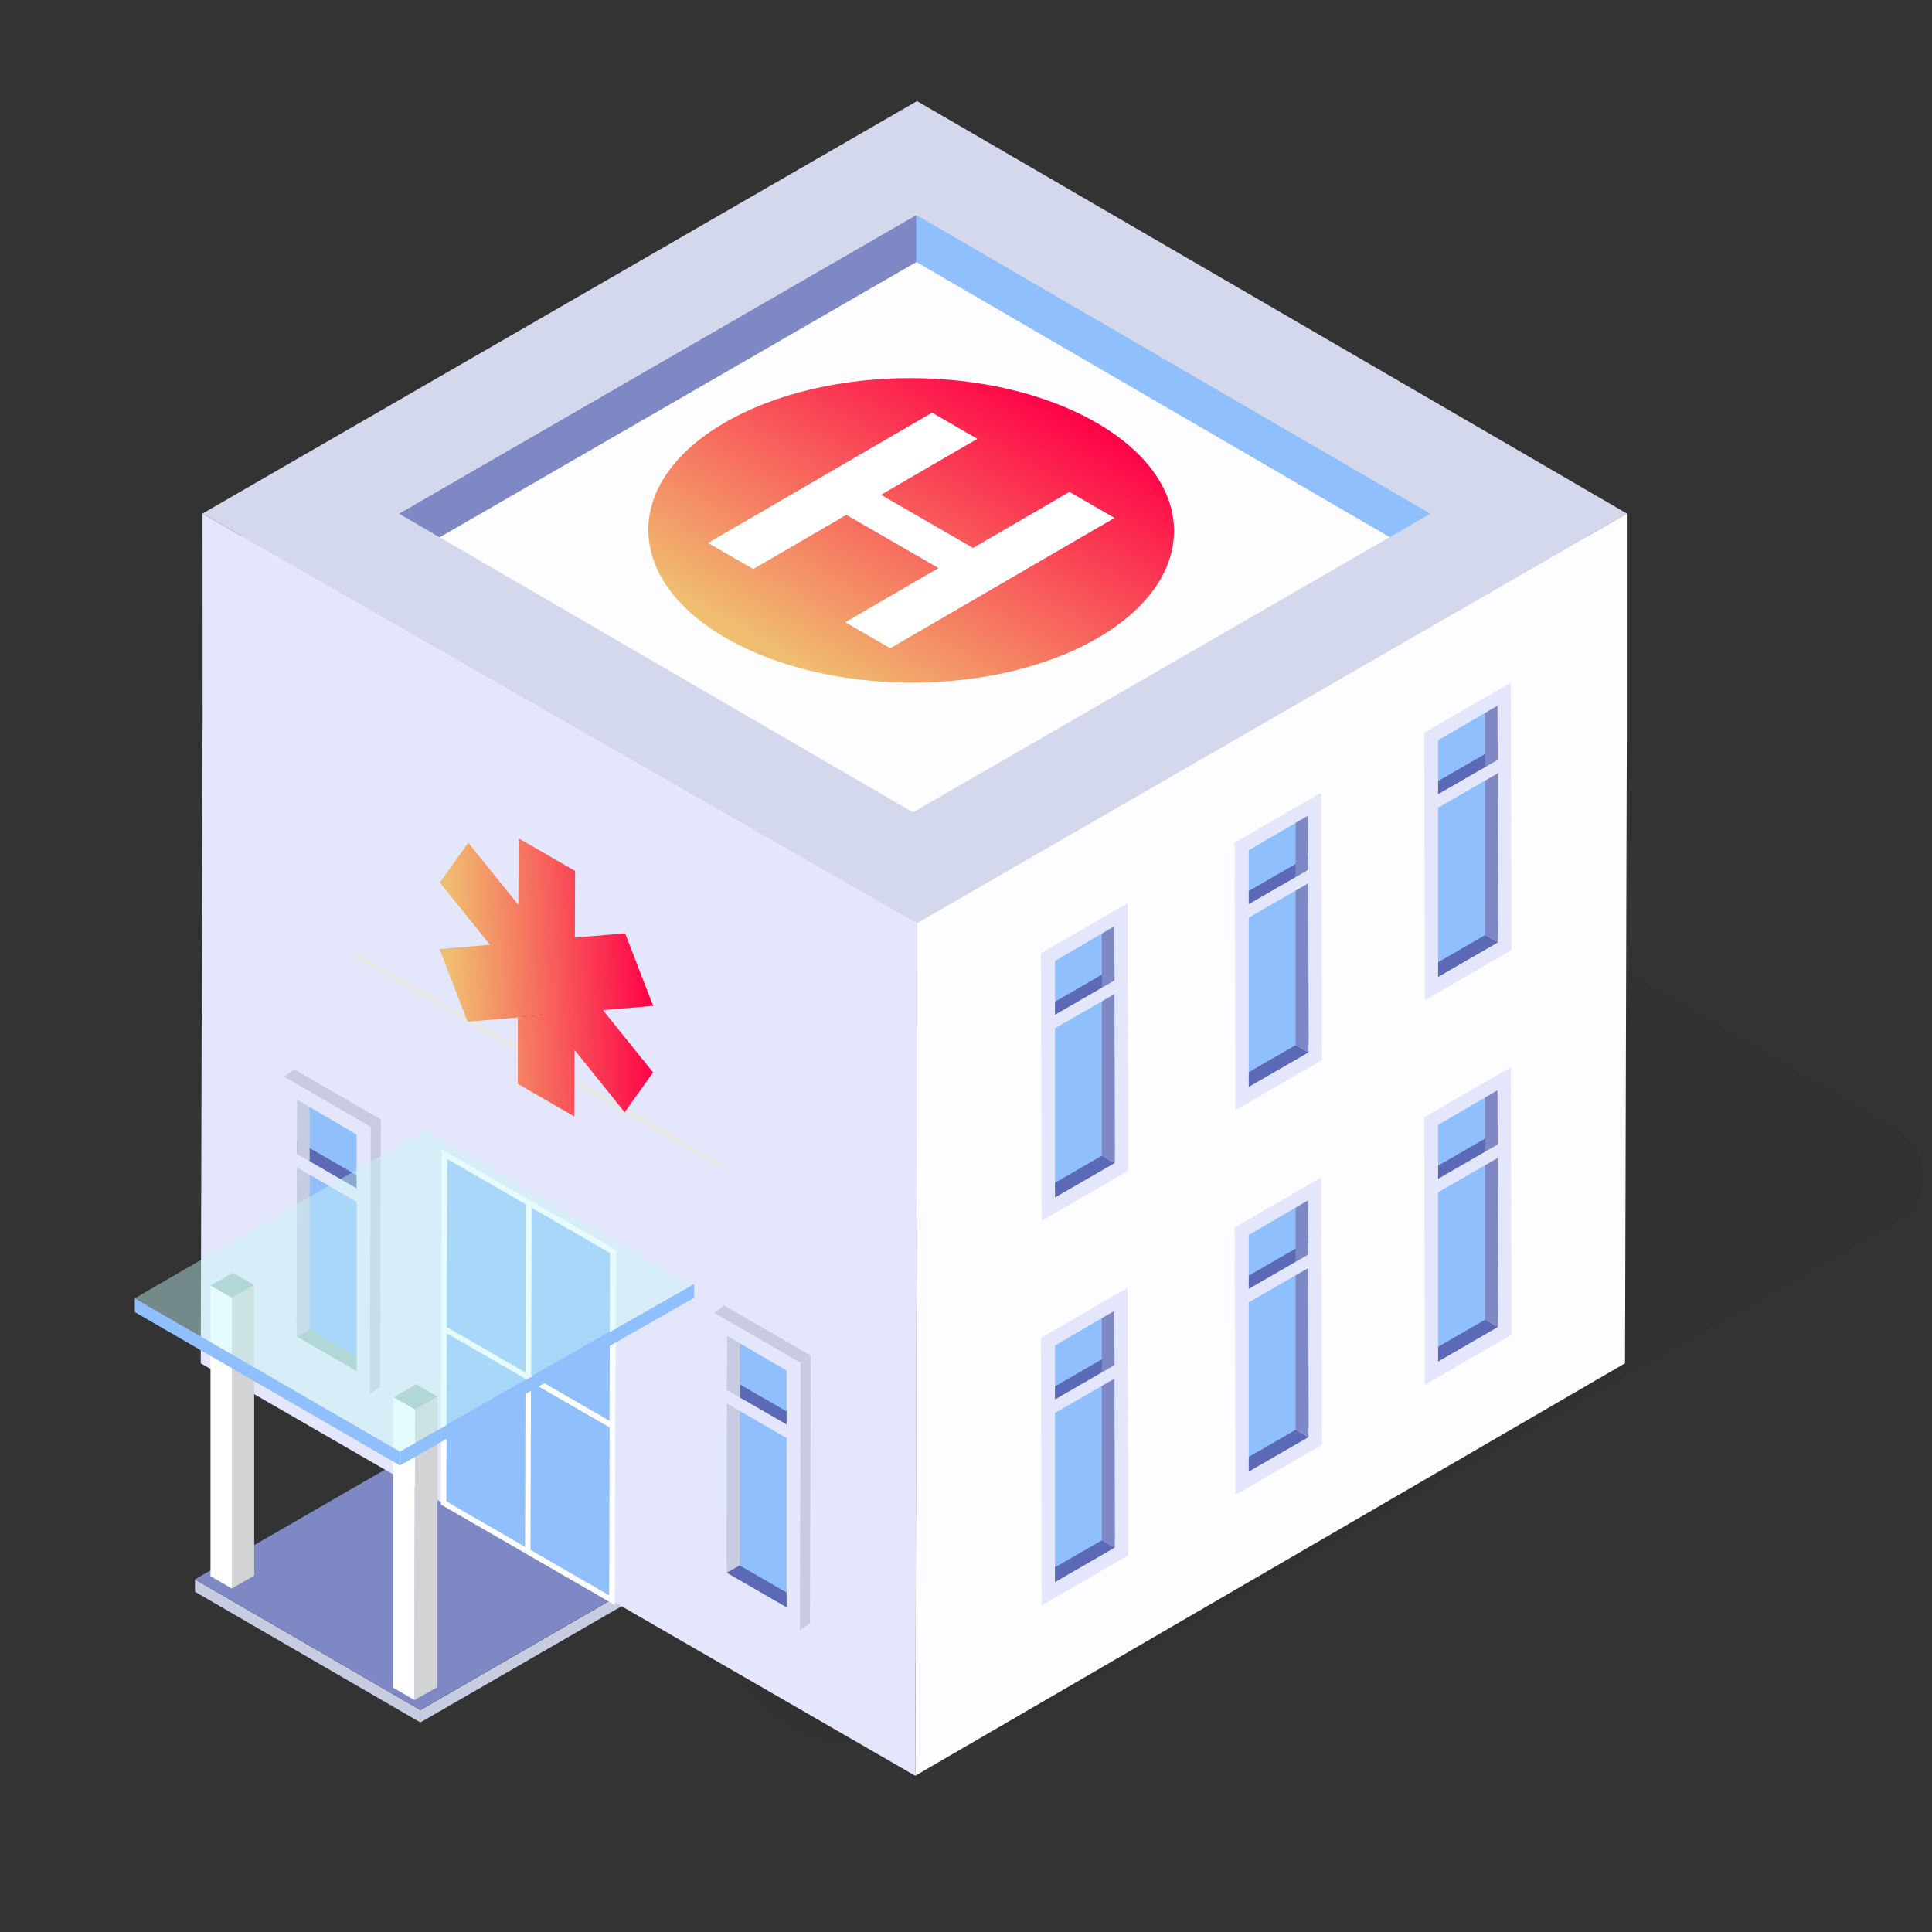 <?xml version="1.0" encoding="UTF-8"?> <svg xmlns="http://www.w3.org/2000/svg" xmlns:xlink="http://www.w3.org/1999/xlink" width="172" height="172" viewBox="0 0 172 172"><rect x="0" y="0" width="172" height="172" fill="#333333" stroke="none"/><defs><clipPath id="clip-path"><rect id="Rectangle_9873" data-name="Rectangle 9873" width="172" height="172" transform="translate(875 2599) rotate(-90)" fill="none" stroke="#707070" stroke-width="1"></rect></clipPath><linearGradient id="linear-gradient" x1="203.194" y1="0.5" x2="204.194" y2="0.5" gradientUnits="objectBoundingBox"><stop offset="0" stop-color="#90bffe"></stop><stop offset="1" stop-color="#68ccc9"></stop></linearGradient><linearGradient id="linear-gradient-2" x1="1337.862" y1="0.5" x2="1338.862" y2="0.5" xlink:href="#linear-gradient"></linearGradient><linearGradient id="linear-gradient-3" x1="1335.733" y1="0.5" x2="1336.733" y2="0.5" xlink:href="#linear-gradient"></linearGradient><linearGradient id="linear-gradient-4" x1="1337.849" y1="0.5" x2="1338.849" y2="0.5" xlink:href="#linear-gradient"></linearGradient><linearGradient id="linear-gradient-5" x1="1335.72" y1="0.5" x2="1336.72" y2="0.5" xlink:href="#linear-gradient"></linearGradient><linearGradient id="linear-gradient-6" x1="1459.477" y1="0.5" x2="1460.479" y2="0.5" xlink:href="#linear-gradient"></linearGradient><linearGradient id="linear-gradient-7" x1="1471.403" y1="0.5" x2="1472.403" y2="0.5" xlink:href="#linear-gradient"></linearGradient><linearGradient id="linear-gradient-8" x1="400.74" y1="0.5" x2="401.74" y2="0.5" xlink:href="#linear-gradient"></linearGradient><linearGradient id="linear-gradient-9" x1="359.071" y1="0.5" x2="360.071" y2="0.5" xlink:href="#linear-gradient"></linearGradient><linearGradient id="linear-gradient-10" x1="1" y1="0.5" x2="0.057" y2="0.555" gradientUnits="objectBoundingBox"><stop offset="0" stop-color="#ff0047"></stop><stop offset="1" stop-color="#f0be70"></stop></linearGradient><linearGradient id="linear-gradient-11" x1="1450.53" y1="0.5" x2="1451.53" y2="0.5" xlink:href="#linear-gradient"></linearGradient><linearGradient id="linear-gradient-12" x1="1450.53" y1="0.5" x2="1451.53" y2="0.5" xlink:href="#linear-gradient"></linearGradient><linearGradient id="linear-gradient-13" x1="1445.156" y1="0.5" x2="1446.156" y2="0.5" xlink:href="#linear-gradient"></linearGradient><linearGradient id="linear-gradient-14" x1="1445.156" y1="0.5" x2="1446.156" y2="0.5" xlink:href="#linear-gradient"></linearGradient><linearGradient id="linear-gradient-15" x1="1439.902" y1="0.5" x2="1440.904" y2="0.5" xlink:href="#linear-gradient"></linearGradient><linearGradient id="linear-gradient-16" x1="1439.902" y1="0.5" x2="1440.904" y2="0.5" xlink:href="#linear-gradient"></linearGradient><linearGradient id="linear-gradient-17" x1="0.65" y1="0" x2="0.022" y2="0.622" xlink:href="#linear-gradient-10"></linearGradient></defs><g id="icon-hospitals" transform="translate(-875 -2427)" clip-path="url(#clip-path)"><g id="Capa_2" transform="translate(887 2436)"><g id="Group_5540" opacity="0.04"><g id="Group_5539"><g id="Group_5538"><g id="Group_5537"><g id="Group_5536"><path id="Path_10725" d="M97.98,57.27l-57.6,66.37,14.57,17.91a12.884,12.884,0,0,0,10,4.75h6.2a13.826,13.826,0,0,0,6.91-1.84L156.8,99.81a4.767,4.767,0,0,0,.03-8.26L97.97,57.27Z"></path></g></g></g></g></g><g id="Group_5890"><g id="Group_5889"><path id="Path_11495" d="M25.42,143.24v1.1L5.36,132.71v-1.1Z" fill="#c7cce0"></path><path id="Path_11496" d="M58.75,124v1.1L25.43,144.34v-1.1L58.75,124Z" fill="#c7cce0"></path><path id="Path_11497" d="M38.68,112.36l20.06,11.63L25.42,143.23,5.36,131.6l33.32-19.24Z" fill="#7e88c5"></path><path id="Path_11498" d="M69.28,29.27l-.16,56.5,46.06,26.59.16-56.5Z" fill="#b8bbab"></path><path id="Path_11500" d="M69.58,82.46l-.16,56.5,45.76-26.59.16-56.5L69.58,82.46Z" fill="#727374"></path><path id="Path_11501" d="M23.52,55.87l-.16,56.5,46.06,26.59.16-56.5L23.52,55.87Z" fill="#a4a5a6"></path><path id="Path_11502" d="M6.03,40.65,69.64,77.37l63.19-36.72L69.22,3.93Zm17.49,0L69.28,14.06l46.06,26.59L69.58,67.24,23.52,40.65Z" fill="#c9cdbb"></path><path id="Path_11503" d="M69.28,14.06,23.52,40.65,69.58,67.24l45.76-26.59L69.28,14.06Z" fill="#fdfcff"></path><path id="Path_11504" d="M69.58,10.13v4.2L23.53,40.92v-4.2L69.58,10.13Z" fill="#7e88c5"></path><path id="Path_11505" d="M115.34,36.72v4.2L69.59,14.33v-4.2Z" fill="url(#linear-gradient)"></path><path id="Path_11506" d="M132.83,36.73V56.15h0l-.16,56.22L69.48,149.09l.16-56.5V73.17l63.19-36.45Z" fill="#fdfcff"></path><path id="Path_11507" d="M6.03,36.72l63.6,36.45V92.59l-.15,56.5L5.87,112.37l.16-56.5h.01L6.03,36.72Z" fill="#e4e7fb"></path><path id="Path_11508" d="M69.28,63.32l46.06-26.59L69.58,10.14,23.52,36.73Zm63.55-26.59L69.63,73.18,6.03,36.72,69.64,0l63.2,36.72Z" fill="#d3d8ed"></path><path id="Path_11509" d="M42.73,133.89l-.5-.29.04-15.52.5.29-.04,14.95v.58Z" fill="#fff"></path><path id="Path_11510" d="M35.28,114.04l-.5-.29-.04,15.52.5.29,7,4.04v-.57l-7-4.04.05-14.95Z" fill="#fff"></path><path id="Path_11511" d="M27.79,109.71l-.5-.29-.04,15.52.5.29,7,4.04v-.57l-7-4.04.05-14.95Z" fill="#fff"></path><path id="Path_11512" d="M27.83,94.19l7,4.04v-.57l-7.5-4.33-.04,16.1.5.29,7,4.04v-.57l-7-4.04.05-14.95Z" fill="#fff"></path><path id="Path_11513" d="M27.78,109.71l-.04,14.95,7,4.04.04-14.95-7-4.04Z" fill="url(#linear-gradient-2)"></path><path id="Path_11514" d="M35.27,114.04l-.04,14.94,7,4.04.04-14.95-6.99-4.03Z" fill="url(#linear-gradient-3)"></path><path id="Path_11515" d="M27.82,94.19l-.04,14.95,7,4.04.04-14.95Z" fill="url(#linear-gradient-4)"></path><path id="Path_11516" d="M35.32,98.52l-.04,14.95,7,4.04.04-14.95Z" fill="url(#linear-gradient-5)"></path><path id="Path_11517" d="M42.26,118.07l.5.29.1-16.06-.55-.32-.05,16.1Zm.51-.28.04-14.95Z" fill="#fff"></path><path id="Path_11518" d="M35.32,98.51l7,4.04v-.57l-7.5-4.33-.04,16.1.5.29,7,4.04v-.57l-7-4.04.04-14.95Z" fill="#fff"></path><path id="Path_11519" d="M58.82,112.79l-6.42-4.05v21.32l6.42,3.48V112.79Z" fill="url(#linear-gradient-6)"></path><path id="Path_11520" d="M59.19,118.53l-6.52-3.76v-1.21l6.52,3.76Z" fill="#5c69b6"></path><path id="Path_11521" d="M58.02,134.1l1.17-.65-5.35-3.09-1.17.65Z" fill="#5c69b6"></path><path id="Path_11522" d="M52.68,131.01l1.17-.65V109.28l-1.11.65-.06,21.08Z" fill="#c7cce0"></path><path id="Path_11523" d="M59.2,136.15l.91-.65.07-23.81-.91.66-.07,23.81Z" fill="#c7cce0"></path><path id="Path_11524" d="M59.27,112.34l.91-.66-7.71-4.46-.91.66Z" fill="#c7cce0"></path><path id="Path_11525" d="M51.49,131.69l7.71,4.46.07-23.81-7.71-4.46-.07,23.81Zm1.19-.68.06-21.08,5.29,3.09v21.09l-5.35-3.09Z" fill="#e4e7fb"></path><path id="Path_11526" d="M58.45,119.27l-6.52-3.77v-1.2l6.52,3.76v1.2Z" fill="#e4e7fb"></path><path id="Path_11527" d="M20.54,91.77l-6.42-4.05v21.32l6.42,3.48Z" fill="url(#linear-gradient-7)"></path><path id="Path_11528" d="M20.91,97.5l-6.52-3.76V92.53l6.52,3.76Z" fill="#5c69b6"></path><path id="Path_11529" d="M19.74,113.08l1.17-.65-5.35-3.09-1.17.65Z" fill="#a3bebf"></path><path id="Path_11530" d="M14.4,109.99l1.17-.65V88.26l-1.11.65Z" fill="#c7cce0"></path><path id="Path_11531" d="M20.92,115.12l.92-.65.07-23.81-.92.66-.07,23.81Z" fill="#c7cce0"></path><path id="Path_11532" d="M20.99,91.32l.92-.66L14.2,86.2l-.92.66Z" fill="#c7cce0"></path><path id="Path_11533" d="M13.21,110.67l7.71,4.46.07-23.81-7.71-4.46Zm1.19-.68.06-21.08L19.75,92v21.08l-5.34-3.09Z" fill="#e4e7fb"></path><path id="Path_11534" d="M20.17,98.24l-6.52-3.76v-1.2l6.52,3.76Z" fill="#e4e7fb"></path><path id="Path_11535" d="M51.84,94.89l.49-.29L19.87,75.86l-.49.29L51.84,94.89Z" fill="#e8e8e8"></path><path id="Path_11536" d="M8.64,132.42l1.99-1.15V105.41l-1.99,1.15v25.87Z" fill="#d1d3d4"></path><path id="Path_11537" d="M8.63,106.56l1.99-1.15-1.88-1.1-2,1.15Z" fill="#a3bebf"></path><path id="Path_11538" d="M6.74,105.46v25.86l1.9,1.1V106.55l-1.9-1.1Z" fill="#fff"></path><path id="Path_11539" d="M24.9,142.35l2.05-1.15V115.33l-2,1.15-.05,25.86Z" fill="#d1d3d4"></path><path id="Path_11540" d="M24.95,116.49l2-1.15-1.9-1.1-1.98,1.15Z" fill="#a3bebf"></path><path id="Path_11541" d="M23,115.39v25.86l1.9,1.1.04-25.86L23,115.39Z" fill="#fff"></path><path id="Path_11542" d="M0,106.58l23.6,13.65v1.23L0,107.81v-1.24Z" fill="url(#linear-gradient-8)"></path><path id="Path_11543" d="M49.8,105.3v1.24L23.6,121.47v-1.23l26.2-14.93Z" fill="url(#linear-gradient-9)"></path><g id="Group_5884"><g id="Group_5883"><g id="Group_5882" opacity="0.44"><g id="Group_5881"><g id="Group_5880"><path id="Path_11544" d="M25.84,91.61l23.64,13.81-25.89,14.8L0,106.58Z" fill="#c6f5f7"></path></g></g></g></g></g><path id="Path_11546" d="M36.63,81.36l2.22-1.29-2.52.22-2.22,1.29Z" fill="#951217"></path><path id="Path_11548" d="M39.15,84.48l2.22-1.29-2.51-3.12-2.22,1.29Z" fill="#a11318"></path><path id="Path_11551" d="M36.65,74.68l2.22-1.29-5.04.43-2.22,1.29Z" fill="#951217"></path><path id="Path_11553" d="M36.65,74.68l2.22-1.29-2.51-3.12-2.22,1.29Z" fill="#a11318"></path><path id="Path_11554" d="M41.68,80.92l2.22-1.29-5.04.43-2.22,1.29Z" fill="#951217"></path><path id="Path_11072" data-name="Path 11072" d="M36.63,81.36h0l5.05-.43,4.46,5.54-2.53,3.55-4.46-5.54-.02,5.92L34.1,87.49V81.56l2.53-.22Zm-9.5-5.86,2.5,6.46,4.48-.38,2.52-.22,5.04-.43,4.48-.38-2.5-6.46-4.47.38.02-5.93-5.03-2.91-.02,5.93,2.51,3.12h0l-2.51-3.12-4.46-5.54-2.53,3.55,4.46,5.54-4.48.38Z" fill="url(#linear-gradient-10)"></path><path id="Path_11565" d="M81.12,76.32l6.42-4.05V93.59l-6.42,3.48V76.31Z" fill="url(#linear-gradient-11)"></path><path id="Path_11566" d="M80.75,82.05l6.52-3.76v-1.2l-6.51,3.76v1.2Z" fill="#5c69b6"></path><path id="Path_11567" d="M81.91,97.63l-1.17-.65,5.35-3.09,1.17.65Z" fill="#5c69b6"></path><path id="Path_11568" d="M87.26,94.54l-1.17-.65V72.81l1.11.65Z" fill="#7e88c5"></path><path id="Path_11571" d="M88.38,71.41l-7.71,4.46.07,23.81,7.71-4.46Zm-6.46,5.14,5.29-3.09.06,21.08-5.35,3.09Z" fill="#e4e7fb"></path><path id="Path_11572" d="M81.49,82.8l6.52-3.76V77.83l-6.52,3.76Z" fill="#e4e7fb"></path><path id="Path_11573" d="M81.12,110.56l6.42-4.05v21.33l-6.42,3.48V110.56Z" fill="url(#linear-gradient-12)"></path><path id="Path_11574" d="M80.75,116.3l6.52-3.76v-1.2l-6.52,3.76Z" fill="#5c69b6"></path><path id="Path_11575" d="M81.91,131.87l-1.17-.65,5.35-3.09,1.17.65Z" fill="#5c69b6"></path><path id="Path_11576" d="M87.26,128.78l-1.17-.65V107.05l1.11.65Z" fill="#7e88c5"></path><path id="Path_11579" d="M88.38,105.65l-7.71,4.46.07,23.81,7.71-4.46-.07-23.81Zm-6.46,5.14,5.29-3.09.06,21.08-5.35,3.09V110.79Z" fill="#e4e7fb"></path><path id="Path_11580" d="M81.49,117.04l6.52-3.76v-1.2l-6.52,3.76Z" fill="#e4e7fb"></path><path id="Path_11581" d="M98.37,66.47l6.42-4.05V83.74l-6.42,3.48V66.46Z" fill="url(#linear-gradient-13)"></path><path id="Path_11582" d="M98,72.2l6.52-3.76v-1.2L98,71Z" fill="#5c69b6"></path><path id="Path_11583" d="M99.17,87.78,98,87.13l5.35-3.09,1.17.65Z" fill="#5c69b6"></path><path id="Path_11584" d="M104.51,84.69l-1.17-.65V62.96l1.11.65Z" fill="#7e88c5"></path><path id="Path_11587" d="M105.63,61.56l-7.71,4.46.07,23.81,7.71-4.46-.07-23.81ZM99.17,66.7l5.29-3.09.06,21.08-5.35,3.09V66.7Z" fill="#e4e7fb"></path><path id="Path_11588" d="M98.75,72.94l6.52-3.76v-1.2l-6.52,3.76Z" fill="#e4e7fb"></path><path id="Path_11589" d="M98.37,100.71l6.42-4.05v21.32l-6.42,3.48Z" fill="url(#linear-gradient-14)"></path><path id="Path_11590" d="M98,106.44l6.52-3.76v-1.2L98,105.24Z" fill="#5c69b6"></path><path id="Path_11591" d="M99.17,122.03,98,121.38l5.35-3.09,1.17.65Z" fill="#5c69b6"></path><path id="Path_11592" d="M104.51,118.93l-1.17-.65V97.2l1.11.65Z" fill="#7e88c5"></path><path id="Path_11595" d="M105.63,95.81l-7.71,4.46.07,23.81,7.71-4.46Zm-6.46,5.14,5.29-3.09.06,21.08-5.35,3.09Z" fill="#e4e7fb"></path><path id="Path_11596" d="M98.75,107.19l6.52-3.76v-1.2l-6.52,3.76Z" fill="#e4e7fb"></path><path id="Path_11597" d="M115.23,56.68l6.42-4.05V73.95l-6.42,3.48V56.67Z" fill="url(#linear-gradient-15)"></path><path id="Path_11598" d="M114.86,62.41l6.52-3.76v-1.2l-6.52,3.76Z" fill="#5c69b6"></path><path id="Path_11599" d="M116.03,77.99l-1.17-.65,5.35-3.09,1.17.65Z" fill="#5c69b6"></path><path id="Path_11600" d="M121.38,74.9l-1.17-.65V53.17l1.11.65Z" fill="#7e88c5"></path><path id="Path_11603" d="M122.5,51.77l-7.71,4.46.07,23.81,7.71-4.46-.07-23.81Zm-6.47,5.14,5.29-3.09.06,21.08-5.35,3.09V56.91Z" fill="#e4e7fb"></path><path id="Path_11604" d="M115.61,63.15l6.52-3.76v-1.2l-6.52,3.76Z" fill="#e4e7fb"></path><path id="Path_11605" d="M115.23,90.92l6.42-4.05v21.32l-6.42,3.49V90.92Z" fill="url(#linear-gradient-16)"></path><path id="Path_11606" d="M114.86,96.65l6.52-3.76v-1.2l-6.52,3.76Z" fill="#5c69b6"></path><path id="Path_11607" d="M116.03,112.23l-1.17-.65,5.35-3.09,1.17.65Z" fill="#5c69b6"></path><path id="Path_11608" d="M121.38,109.14l-1.17-.65V87.41l1.11.65Z" fill="#7e88c5"></path><path id="Path_11611" d="M122.5,86.01l-7.71,4.46.07,23.81,7.71-4.46Zm-6.47,5.14,5.29-3.09.06,21.08-5.35,3.09Z" fill="#e4e7fb"></path><path id="Path_11612" d="M115.61,97.39l6.52-3.76v-1.2l-6.52,3.76Z" fill="#e4e7fb"></path><path id="Path_11624" d="M83.21,34.79l-8.58,4.99-8.2-4.73,8.58-4.99-4.03-2.33L51.03,39.33l4.03,2.32,8.29-4.82,8.2,4.73-8.29,4.82,4.01,2.32L87.22,37.1l-4.01-2.32Z" fill="#fff"></path><g id="Group_5888"><g id="Group_5887"><path id="Path_11628" d="M85.61,28.63c-9.17-5.29-23.98-5.29-33.09,0s-9.06,13.87.11,19.17,23.98,5.29,33.09,0,9.06-13.87-.11-19.17M63.26,46.39l8.29-4.82-8.2-4.73-8.29,4.82-4.03-2.32,19.95-11.6,4.03,2.33-8.58,4.98,8.2,4.73,8.58-4.99,4.01,2.32L67.26,48.71,63.25,46.4Z" fill="url(#linear-gradient-17)"></path></g></g></g></g></g></g></svg> 